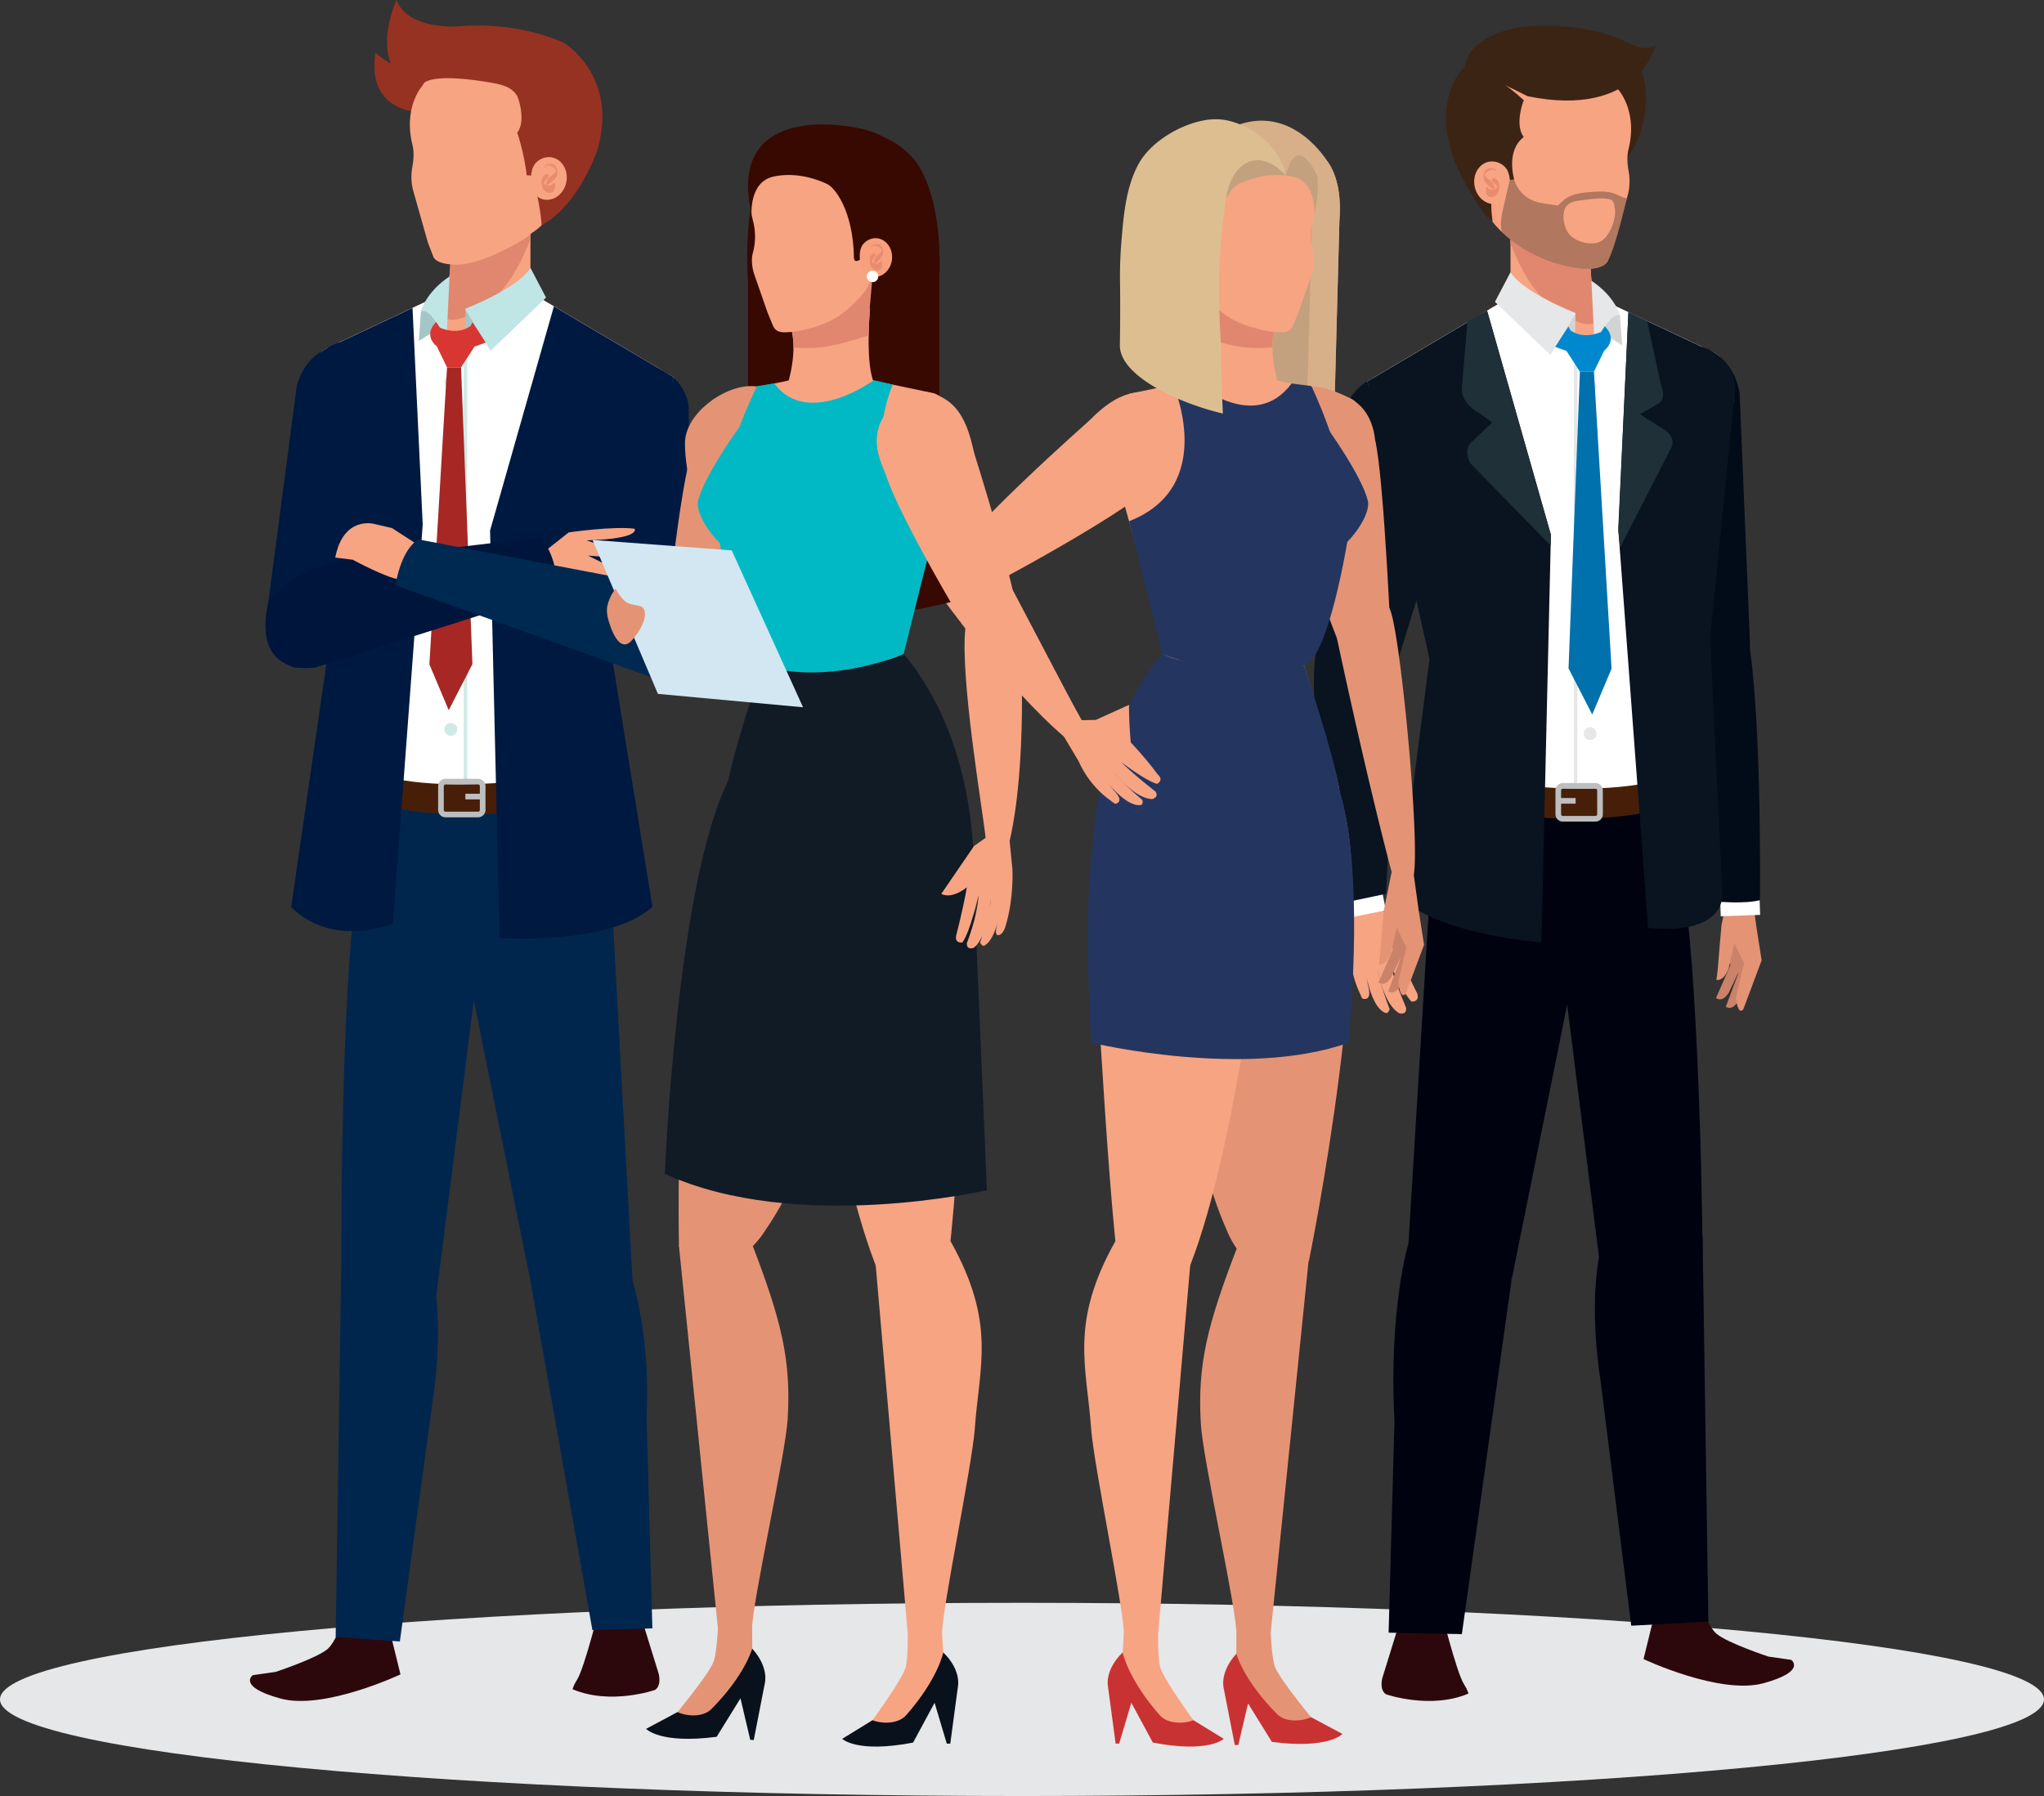 <svg xmlns="http://www.w3.org/2000/svg" xmlns:xlink="http://www.w3.org/1999/xlink" viewBox="0 0 1744.75 1533.3"><rect x="0" y="0" width="1744.75" height="1533.3" fill="#333333" stroke="none"/><style><![CDATA[.B{fill:#f7a483}.C{fill:#e59375}.D{fill:#fff}.E{fill:#e6e7e8}.F{fill:#e1876f}.G{fill:#f8a07d}.H{stroke-miterlimit:10}.I{fill:#e98b6f}.J{fill:#091420}.K{fill:#001940}.L{fill:#3c2415}.M{fill:#24365f}.N{stroke-width:2.948}.O{stroke-width:4.823}]]></style><path d="M1744.75 1450.82c0 45.56-390.58 82.48-872.38 82.48S0 1496.38 0 1450.82s390.57-82.47 872.37-82.47 872.38 36.93 872.38 82.47z" class="E"/><path d="M357.2 95.52s-44.46 0-36.72-50.53c0 0 26.78 25.28 55.45 14.82 0 0 2.17 33.94-18.73 35.7z" fill="#963222"/><path d="M276.65 334l-14.13 3.07s-38.65 166.33-24.1 205.8 37.9.4 45.2-3.18 71.92-186.6 71.92-186.6z" class="C"/><path d="M228 522l25.4-193.16c15.13-50.83 71-32.06 71-32.06 41.9 15.54 35.22 48.5 35.22 48.5L302.2 543.8s-10.87 30.14-50.67 26.13c0 0-28.98-6.92-23.53-47.92z" class="K"/><path d="M296.4 1370.64s-7.5 29.2-16.73 37.13-44.4 19.57-44.4 19.57l-19.5 2.8s-13.55 9.72 23.64 19.93 102.44-20.6 102.44-20.6l-14.7-59.7zm196.08 63.58c6.57-10.23 20.32-66 20.32-66l30.38-.92 19 61.36s3 10.27-3.16 14.12c0 0-37.9 13.15-70.25-.63.02.04.37-2.7 3.7-7.93z" fill="#2c080d"/><path d="M304.13 588l-38.8-237.13S252 315.23 278.7 297.4l101.88-47.9h71.86L575 321.92 494.66 588z" class="B"/><g fill="#00264e"><path d="M494.66 588s22 50.24 27.3 165.73c0 0-165.6 51.94-217.53 0l-.3-165.73z"/><path d="M386.1 753.2c-.28 38.76 29.9 70.4 67.42 70.67S521.68 793 522 754.2s-29.9-70.4-67.4-70.67-68.2 30.92-68.5 69.67z"/><path d="M521.9 762.73l18 330.06s-31.9 41.83-88.35-5.36l-61.3-303.6S420 681.8 521.9 762.73z"/><path d="M525.87 1054.25s31 59 26 155.5l5 180.4-51.2 1.53-53.82-303.33s28.55-101.84 74.03-34.1zM304.73 753.88c-3.93 38.55 9.85 71.54 47.18 75.34s70.77-24.36 74.7-62.9-23.14-72.9-60.47-76.7-57.48 25.7-61.42 64.27z"/><path d="M410.7 804.64l-38.3 301.67s-67.77 9-81-37.1c0 0-.84-213 13.32-315.32.02 0 91.84-44.72 105.98 50.76z"/><path d="M368.12 1079.58s12.25 45.2 1 118l-27.8 203.77-54.8-3.87 4.93-328.28s30.15-45.63 76.7 10.38z"/></g><path d="M564.24 351.06l14 3.73S600 522 583.64 560.75s-31.7.3-38.84-3.6-60.25-190.64-60.25-190.64z" class="B"/><path d="M526.73 555.66L481 358.76c9.45-53.25 60.14-49.5 60.14-49.5 44.5 4 46.68 37.6 46.68 37.6l2.94 200.25s2.94 34.23-22.86 32.4c-.05 0-36.97-5.77-41.17-23.86z" class="K"/><path d="M452.8 197.15V274H371.6s20-30.45 10-76.8z" class="B"/><path d="M411.6 262.38c-7.32 4.7-22.88 14.73-31.76 8.87a8.4 8.4 0 0 1-3.85-6c5.22-12.17 12.4-36.43 5.57-68.14h71.24v7c-8.9 22.5-20.3 44.78-41.2 58.27z" class="F"/><path d="M454.75 198.23s13.82-6 29.47-40.22c0 0 34-40.46 9.9-86.4 0 0-14.23-38.83-83.2-28 0 .04-6.2 104.13 43.82 154.6z" class="G"/><path d="M369.83 219l-4.6-12-12.7-44.82a46.21 46.21 0 0 1-.67-19c1.12-6.3 1.83-12.88.2-19.53-8-32.22 8.5-50.52 8.5-50.52 18.2-30.4 63-31.4 63-31.4 55.46 1.44 61.37 54.94 61.37 54.94 9.82 35.45-17.86 65.8-17.9 65.87-2.22 2.4-.78 14.12-1.38 17.48-2.6 14.3-16 23.36-27.93 29.66-13.1 6.93-29 14.34-43.77 16-5.62.7-21.5.23-24.12-6.68z" class="B"/><path d="M507.84 581.52c-.16 7.9 11.83 90.54 6.8 91.6 0 0-137.1 31.6-210.2 0l-.3-85.15-38.8-237.1S252 315.23 278.7 297.4l101.88-47.9-6.88 20.66 14.74 41.9 64-62.55L575 321.92q-10.28 34-20.5 68.06l-37.93 125.46c-.05 0-10.8 45.22-8.73 66.08z" class="D"/><path d="M397.3 264.43l.85 38.17 14.05-13.74-14.9-24.43z" fill="#a5c6c7"/><path d="M379.4 326a5.45 5.45 0 1 0 5.45-5.44 5.44 5.44 0 0 0-5.45 5.44zm0 98.9a5.45 5.45 0 1 0 5.45-5.44 5.44 5.44 0 0 0-5.45 5.44zm0 98.9a5.45 5.45 0 1 0 5.45-5.44 5.45 5.45 0 0 0-5.45 5.44zm0 98.9a5.45 5.45 0 1 0 5.45-5.45 5.44 5.44 0 0 0-5.45 5.45z" fill="#cfeae6"/><path d="M397.3 306.95V682.3" fill="none" stroke="#cfeae6" class="H N"/><path d="M305.27 680.94s70 32.8 213.3-.73c2.35-.56 1.36-6.67 1.36-6.67l-1.36-13.8c-.63-4.43-3.1-4.2-3.1-4.2s-137.1 31.6-210.2 0c0 0-2.95-.52-3.07 3.9v17.2s0 3.44 3.07 4.3z" fill="#471f08"/><g fill="none" stroke="#bcbec0" class="H O"><path d="M376.4 691.34a3.91 3.91 0 0 0 3.87 4h27.88a3.91 3.91 0 0 0 3.86-4v-20.08a3.92 3.92 0 0 0-3.86-4h-27.88a3.92 3.92 0 0 0-3.87 4z"/><path d="M412 680.04h-14.76"/></g><path d="M397.3 263.57s44.94-17.46 55.52-34.84l13.28 25.32-47.38 45.43-21.42-35.05" fill="#bfe5e5"/><path d="M358.8 75.44c2-14.64 49.7-6.82 62.2-4.53 7.5 1.38 16.32 3.66 20.4 11 1.5 2.73 7.55 21.8.12 31.34a194.53 194.53 0 0 1 8.1 36.4l3.8.2c7.46 19.24 8.92 42.36 8.92 42.36s27.83-12 47.14-62.8C529 64.8 481 36.32 481 36.32c-44.08-19.14-88.08-13.9-88.08-13.9S348.52 26.47 338.5 0c0 0-28.08 60.75 20.3 75.44z" fill="#963222"/><path d="M458.7 167.75a12.26 12.26 0 0 0 7.81 2.79c8.84.28 16.55-7.64 17.23-17.7s-5.93-18.4-14.76-18.7a15.55 15.55 0 0 0-11.18 4.5c-4.44 4.24-5 12.4-4.22 18.1.6 4.55 2.18 8.5 5.12 11z" class="B"/><path d="M465 143.36c.77-5.26 11.2.28 9.46 3.18-1 1.67-2.95 2.83-4.48 4a7.79 7.79 0 0 0-3.54 5.62c-.06.3-.15 1.2.14 1.45 1.34 1 6.1-3.93 7.15-5 2.05-2.05 2.5-5.7 1.67-8.4-.87-2.86-2.65-4.27-5.68-4.22-2.4 0-4.85.07-4.84 3.05 0 .08.08.57.12.3zm3.14 5.64c-1.05-1.17-2.15-.3-3.34.48a5 5 0 0 0-2.05 3 12.37 12.37 0 0 0 .92 8.86 6.67 6.67 0 0 0 5.59 3.32c3.22 0 4.3-2.75 4.56-5.46.07-.72.2-2.45-.5-2.93s-1.35.65-1.88 1.14a4.53 4.53 0 0 1-2.77.9A5.79 5.79 0 0 1 464 156a3 3 0 0 1-.45-.85c-.07 1.8 0 2.2.23 1.22a4.71 4.71 0 0 1 .67-1.23c.8-1.2 2.1-2 3-3.12.42-.53 1.25-2.4.72-3z" class="I"/><path d="M472.8 261.55l-54.48 191.4 8.1 347.75s93.5 7 130.5-26.5L522 558.9l53-237zm-120.67 1.35l-62 29.16S254.78 301.38 262 338l20.4 202.68-33.82 233.5s29 34.84 86.8 14.37l25.45-340.77z" class="K"/><path d="M359.33 265.5s4.13-16 24.4-29.5l-2.65 55.1s-11.25-28.2-21.75-25.6z" fill="#bfe5e5"/><path d="M357.5 291.12l1.84-25.6c6.2-1.52 11.72 7.15 16.23 14.25z" fill="#a5c6c7"/><g fill="#d83633"><path d="M401.7 278.23l1.66-3.1 11.3 17.35-9.72 3.46-3.24-17.7zm-26.14 1.53l-3.17-4.86s-12.07 10.15.6 21c.01.04.01-8.9 2.57-16.14z"/><path d="M401.7 278.23s-9.58 8.5-26.15 1.53c-3.63 4.6-3.6 10.48-2.57 16.18l8.6 17.7h12l11.42-17.7s1.13-3.94-3.3-17.7z"/></g><path d="M393.57 313.64l9.68 253.34-20.22 39.35-16.5-39.15 15.05-253.54h12z" fill="#a62724"/><path d="M460.56 474.2l24.9-19.68s37.5-5.5 56.23-3.14c0 0 6.2 8.6-41.1 9.93 0 0 33.17 10.6 43.82 18.48 0 0 1.7 9.82-28.62-4.44l-13.8-1 32.1 16s-1.25 6.1-30.47-1.83l-29.3 3.2z" class="B"/><path d="M301.05 477.85l160.52-19.2c8 9.8 15.75 27.6 12.32 46.23l-205 65s-54.17 9.6-39.9-55.63c0 .03 22.85-33.25 72.05-36.4z" fill="#00153b"/><path d="M301.05 477.85s28.84 15.55 39.66 16.78l16.78-29-22.93-14.83-15.72-3.62S293 440.5 286.17 476z" class="B"/><path d="M588 534c9.7 58.65-33 43.83-33 43.83l-217.5-78.28c6.13-33.7 19.92-39 19.92-39l186 35.5S578.52 507.1 588 534z" fill="#002952"/><path d="M1387.55 135.8c-5 5-6.92 12.58-9.36 19.27-18.82-24.8-32.66-73.55-5.87-95.9 40.27-33.57 41.08 50.9 15.23 76.62z" class="L"/><g fill="#ca8268"><path d="M1473.9 803.17l3.1 21-12.2 27.83s5.16 4.62 10.87-4.5l10.87-22.93-1.56-23.67z"/><path d="M1479.5 810.26l4.27 20.77-10.62 28.45s5.4 4.32 10.6-5.1l9.58-23.5-2.85-23.5z"/></g><g class="C"><path d="M1502.94 814.9l-3.8-24.38-4.14-30.25-19-2.62-6.5 31.9-1.5 16.75-1.9 22.88-1 7.38s5.92 1.9 10.53-9.84l4.83-21.58 8.2 17-7 29.78s1.78 15.54 6.44 9.68l15.66-41.8z"/><path d="M1430.1 554.2s41.9 165.1 45.9 203.45c0 0 16.27 19.32 18.93 2.62 5.33-33.33-2.24-207.87-10.76-221.68s-54.06 15.6-54.06 15.6z"/><path d="M1464.1 355.3l13.75 4.5s21.78 169.35 3.35 207.18-39.64-.2-46.54-4.47-51-196.1-51-196.1z"/></g><path d="M1493.7 547.3l-8.8-212.16c-10-52.08-63.28-36.58-63.28-36.58-43.24 11.26-41.17 59.7-41.17 59.7l37.2 203.22s7.8 31.08 47.8 31.08c0 0 29.55-3.98 28.26-45.27z" fill="#010c18"/><path d="M1468.17 762.93l.66 19.3 33.6-1.16-.66-19.3-33.6 1.15z" class="D"/><path d="M1421.32 568.63s18.56 124.72 45.16 201.1c0 0 22.83 2.14 35.83-1.24 0 0 2-178.82-12.74-236.68 0 0-73.57 1.53-68.25 36.8z" fill="#010c18"/><path d="M1448.36 1357.56s7.5 29.2 16.73 37.13 44.4 19.57 44.4 19.57l19.5 2.8s13.54 9.72-23.64 19.94-102.44-20.62-102.44-20.62l14.7-59.7zm-198.68 80.34c-6.56-10.23-20.3-66-20.3-66l-30.37-.9-19 61.36s-3 10.27 3.15 14.12c0 0 37.9 13.15 70.25-.63-.02.01-.4-2.73-3.72-7.96z" fill="#2c080d"/><path d="M1438 591.63l38.8-237.1s13.37-35.65-13.37-53.46l-101.88-47.9h-71.86l-122.5 72.4 80.28 266.05z" class="B"/><g fill="#000210"><path d="M1247.5 591.63s-22 50.24-27.3 165.73c0 0 165.6 51.94 217.55 0l.3-165.73z"/><path d="M1356.07 756.86c.3 38.75-29.9 70.4-67.4 70.68s-68.17-30.92-68.45-69.68 29.9-70.4 67.42-70.67 68.16 30.92 68.44 69.67z"/><path d="M1220.27 766.4l-18 295.12s31.88 76.76 88.34 29.57l61.3-303.6s-29.76-102.03-131.63-21.1z"/><path d="M1202.26 1061.53s-17 55.4-11.94 151.9l-5 180.4 62.52 1.24 42.5-303s-42.6-98.27-88.1-30.54zm235.17-304c3.93 38.56-9.84 71.55-47.17 75.35s-70.77-24.35-74.7-62.9 23.14-72.9 60.47-76.7 57.48 25.73 61.4 64.27z"/><path d="M1331.48 808.3l34.3 271.9s74.35 33 87.55-13.16c0 0-1.72-207.13-15.9-309.5 0 0-91.8-44.7-105.95 50.77z"/><path d="M1365.78 1069.1s-10.44 39.87.83 112.7l25.8 206.1 65.86-3.5-4.94-328.3s-41-43-87.55 13z"/></g><g class="B"><path d="M1183 570.5c-14 140.42-8.26 149.7-6.8 206 0 0-7.48 19.82-20.2 8.68s-33-198.1-26.64-213c9.52-22.13 53.64-1.68 53.64-1.68z"/><path d="M1174.14 770.93l19.75 19.75 16.78 24.58c-8.3 5.6-17-8.17-17-8.17 5.43 21.68 16 40.8 16 40.8 2.55 7.77-4.8 7.2-4.8 7.2-8.2-8.4-18.68-33.22-18.68-33.22 3.94 14.78 14 38.34 14 38.34.94 6.75-5.83 4.83-5.83 4.83-13.94-8.25-18.57-38.34-18.57-38.34 1.4 11.42 10.4 34.86 10.4 34.86-1.62 4.65-3.88 3.06-3.88 3.06-12-4.84-16.4-33.8-16.4-33.8l1.92 10.8c3.94 14.56-5.1 10.8-5.1 10.8l-3.25-7.3a88.07 88.07 0 0 1-6.65-42.58l.06-26.2zm39.96-441c-47.3-10.77-63.45 32.94-63.45 32.94s-23.74 145.5-23.45 207.84c.2 42.07 51.53 8.2 54.9.8 7.44-16.32 61.38-191.56 61.38-191.56s2.82-41.18-29.38-50z"/></g><path d="M1190.1 574l61.33-198.84c-1.38-49.43-49.75-56.8-49.75-56.8-45.48-4.36-55.45 34.78-55.45 34.78l-22 199.06s-7.46 44.74 18.4 45.4c0-.04 43.38 4.66 47.48-23.6z" class="J"/><path d="M1146.247 764.818l32.958-6.586 3.784 18.936-32.958 6.586z" class="D"/><path d="M1193.82 561.9L1183 763.1l-37.3 7.84s-33.7-167.4-21.5-218.77c0 0 48.77-26.6 69.6 9.73z" class="J"/><path d="M1289.36 200.82v76.8h81.22s-20-30.45-10-76.8z" class="B"/><path d="M1330.56 266.05c7.32 4.7 22.88 14.73 31.76 8.87a8.4 8.4 0 0 0 3.85-6c-5.22-12.17-12.4-36.43-5.57-68.14h-71.24v7c8.9 22.5 20.28 44.78 41.2 58.27z" class="F"/><path d="M1287.42 201.9s-13.83-6-29.47-40.22c0 0-34-40.45-9.9-86.38 0 0 14.23-38.85 83.2-28 0 .02 6.2 104.12-43.82 154.6z" class="G"/><path d="M1372.34 222.67l4.6-12 12.7-44.82a46.39 46.39 0 0 0 .66-19c-1.12-6.3-1.83-12.9-.2-19.53 8-32.23-8.5-50.52-8.5-50.52-18.2-30.4-63-31.4-63-31.4-55.47 1.44-61.37 54.94-61.37 54.94-9.82 35.45 17.86 65.8 17.9 65.87 2.2 2.4.78 14.12 1.38 17.47 2.6 14.3 16 23.37 27.93 29.67 13.1 6.93 29 14.34 43.77 16 5.6.65 21.48.23 24.1-6.68z" class="B"/><path d="M1234.32 585.2c.17 7.9-11.82 90.54-6.78 91.6 0 0 137.1 31.6 210.2 0l.3-85.16 38.8-237.1s13.37-35.65-13.37-53.46l-101.88-47.9 6.87 20.65-14.73 41.9-64-62.55-122.5 72.4q10.26 34 20.5 68.06l37.93 125.47s10.76 45.23 8.67 66.08z" class="D"/><path d="M1344.88 268.1l-.84 38.17-14.07-13.74 14.9-24.43z" fill="#d1d3d4"/><path d="M1362.8 329.65a5.45 5.45 0 1 1-5.45-5.44 5.45 5.45 0 0 1 5.45 5.44zm0 98.9a5.45 5.45 0 1 1-5.45-5.45 5.44 5.44 0 0 1 5.45 5.45zm0 98.9a5.45 5.45 0 1 1-5.45-5.44 5.45 5.45 0 0 1 5.45 5.44zm0 98.9a5.45 5.45 0 1 1-5.45-5.45 5.46 5.46 0 0 1 5.45 5.45z" class="E"/><path d="M1344.88 310.62v375.36" fill="none" stroke="#e6e7e8" class="H N"/><path d="M1436.9 684.6s-70 32.8-213.3-.73c-2.35-.56-1.35-6.67-1.35-6.67l1.35-13.8c.63-4.42 3.1-4.2 3.1-4.2s137.1 31.6 210.2 0c0 0 2.95-.52 3.08 3.9v17.2s.02 3.44-3.08 4.3z" fill="#471f08"/><g fill="none" stroke="#bcbec0" class="H O"><path d="M1365.78,695a3.91,3.91,0,0,1-3.87,4H1334a3.91,3.91,0,0,1-3.86-4V674.93a3.92,3.92,0,0,1,3.86-4h27.88a3.92,3.92,0,0,1,3.87,4Z"/><path d="M1330.17 683.7h14.76"/></g><path d="M1344.88 267.24s-44.94-17.45-55.52-34.84l-13.28 25.3 47.38 45.45 21.42-35.06" class="E"/><path d="M1300.77 85.63c-1.5 2.73-7.55 21.8-.12 31.34-15.66 12-8.1 36.4-8.1 36.4l-3.8.22c-22-5.7-14.6 35.86-14.58 35.87-.17-1-3.82-3.28-4.55-4-4.3-4.1-13.35-18.9-16.2-24.1-15.46-28.34-14-29.8-18.15-46.52-2.83-11.43-1.6-42.4 15-57.95.02.03 19.4.03 50.5 28.75z" class="L"/><path d="M1283.46 171.43a12.31 12.31 0 0 1-7.81 2.78c-8.84.28-16.55-7.64-17.23-17.7s5.93-18.4 14.76-18.68a15.53 15.53 0 0 1 11.18 4.48c4.44 4.24 5 12.42 4.23 18.1-.6 4.57-2.2 8.5-5.13 11z" class="B"/><path d="M1277.2 147c-.78-5.26-11.2.3-9.46 3.18 1 1.67 3 2.83 4.48 4a7.82 7.82 0 0 1 3.54 5.62c0 .3.16 1.2-.14 1.45-1.34 1-6.1-3.93-7.15-5-2-2-2.5-5.7-1.67-8.38.87-2.86 2.65-4.28 5.68-4.23 2.4 0 4.85.08 4.84 3.07 0 .07-.08.57-.12.3zm-3.2 5.66c1-1.17 2.15-.3 3.33.48a5 5 0 0 1 2.07 3 12.5 12.5 0 0 1-.93 8.87 6.67 6.67 0 0 1-5.59 3.32c-3.22.05-4.3-2.74-4.56-5.46-.06-.72-.2-2.45.5-2.93s1.35.65 1.88 1.14a4.53 4.53 0 0 0 2.77.9 5.78 5.78 0 0 0 4.69-2.36 3.1 3.1 0 0 0 .45-.84c.07 1.77 0 2.18-.23 1.2a4.81 4.81 0 0 0-.67-1.22c-.8-1.2-2.1-2-3-3.12-.43-.52-1.26-2.4-.73-3z" class="I"/><path d="M1269.37 265.22l54.48 191.4-8.08 347.75s-84.66-5.18-121.66-38.66l26.1-203.12-53-237z" class="J"/><path d="M1269.37 265.22l54.48 191.4-.23 9.1-68.62-70.24s-7.2-12.18 2.55-19.4l16.2-15.5-11.56-8.3s-16.2-7.87-14.2-22.6l4.64-55.42z" fill="#1f3038"/><path d="M1390 266.57l62 29.16s35.3 9.32 28.1 45.9l-20.4 202.67 10.3 214.76s8.74 39.9-63.2 33.14l-25.45-340.76z" class="J"/><path d="M1382.84 269.18s-4.13-16-24.4-29.5l2.64 55.1s11.25-28.18 21.75-25.6z" class="E"/><path d="M1384.68 294.8l-1.84-25.6c-6.2-1.52-11.72 7.14-16.23 14.25z" fill="#d1d3d4"/><path d="M1390 266.57l16 7.52 11.56 53.36s5.8 13.8-2.6 17.43l-15.08 8.8 21.25 13.45s11.2 7 4.3 17.32l-42.62 83.22-1.34-14.23z" fill="#1f3038"/><path d="M1283.43 199.5c28.43 26.5 65 29.75 65 29.75 21.34 2.23 24.22-6.9 24.22-6.9 6.6-11.87 16-53.36 16-53.36-.3 1.26-9.16-3.23-10.08-3.58-6.94-2.64-14.68-1.94-21.92-1.38-7.08.55-14.38 1.62-20.45 5.57-.7.46-6.17 5.87-6.67 5.8l-12.65-1.85c-20.53-3-24.36-20.2-24.36-20.2l-3.8.22-5.93 25.9s-4.07 16.52.64 20.02zm84.07 5.86c-8.24 5.64-24.5 1.16-29.54-7.56-3-5.16-4.52-13.4-2.4-19.05 2.4-6.43 9.7-7.2 15.57-7.93 7.27-.93 15.25-2.18 22.56-.83 3.7.68 3.87 3.4 4.7 7.7 1.6 8.14-3.87 22.85-10.9 27.66z" fill="#b1775f"/><g fill="#0088ce"><path d="M1340.46 281.9l-1.66-3.1-11.3 17.34 9.7 3.47 3.25-17.7zm26.14 1.53l3.18-4.86s12.07 10.14-.6 21c0 .04 0-8.93-2.57-16.14z"/><path d="M1340.46 281.9s9.58 8.5 26.15 1.53c3.63 4.6 3.6 10.48 2.57 16.18l-8.6 17.7h-12l-11.4-17.7s-1.2-3.9 3.26-17.7z"/></g><path d="M1348.6 317.3l-9.7 253.34 20.23 39.35 16.5-39.15-15.05-253.54h-12z" fill="#0071ac"/><path d="M1304 82.16L1285.45 73l-35.16-16.06s0-24.1 44.36-33.4c0 0 54.4-8.57 97.65 14.3 0 0 11.8 6.44 21.1.72 0-.03-15.02 62.92-109.4 43.6z" class="L"/><path d="M1138.93 354l4.4-165.5c3.14-38.7-12-52.73-12-52.73-64.54-24.22-97.12 8.47-97.12 8.47v169.1c28 26.18 67.78 43.53 104.7 40.67z" fill="#c4a17e"/><path d="M964.42 336.13c-33.94 16.6-15.08 56.46-15.08 56.46l45.86 166.9s42.85 17.52 118 8.75c10.44-15 31.9-77.56 39.1-125.37 5.92-39.37 24.3-78.17 4.27-100.13-7.68-8.4-66.2-16.8-66.48-18.2h-70.42z" class="B"/><path d="M1119.9 188.48l-4.4 164.8a110.09 110.09 0 0 0 23.41.72l4.4-165.5c3.14-38.7-12-52.73-12-52.73-23-8.63-41.9-10-56.76-8.25a138.17 138.17 0 0 1 33.33 8.25s15.14 14.04 12 52.73z" fill="#d7b089"/><path d="M1070.83 561.25z" fill="#6b3f2c"/><g class="C"><path d="M1151.3 339.5c21.8 11 25.28 36.37 21.68 59.42-3.76 24.13-46.93 74.8-57.52 52.78-20.8-43.25-30.54-76.05-21.28-98.64s22.2-31.17 57.12-13.56z"/><path d="M1173.74 375.36l-50.68-2.3-25.3 38.2s39.3 141.2 60.65 167.9c22.74 28.45 26.73-1.95 29.7-13.92 0 0-6.47-157.9-14.4-189.88z"/></g><g fill="#ca8268"><path d="M1185.75 790l3.1 21-12.2 27.8s5.16 4.62 10.87-4.5l10.87-22.93-1.52-23.62z"/><path d="M1191.34 797l4.27 20.76-10.6 28.5s5.4 4.32 10.6-5.1l9.58-23.5-2.85-23.5z"/></g><g class="C"><path d="M1214.8 801.7l-3.8-24.4-4.18-30.25-18.92-2.62-6.5 31.9-1.58 16.75-1.9 22.87-1 7.4s5.92 1.9 10.53-9.85l4.83-21.58 8.2 17-7 29.78s1.8 15.54 6.45 9.67l15.65-41.8z"/><path d="M1141.2 544.82s24.53 116 46.68 199.62c0 0 16.26 19.32 18.92 2.62 5.33-33.33-12.3-214-20.84-227.8s-44.76 25.57-44.76 25.57zm-43.13 938.58c22.8 3.88 44.68-3.46 44.68-3.46L1119.1 1466s-25.7-31.23-30.5-42.27c-3.07-7.07-3.94-30-3.94-30l-29.25 1.73-.06 16.4-10.65 24.9s-1 11.75 20.28 14.1a425.37 425.37 0 0 0 33.09 32.54z"/></g><path d="M1119.1 1466c-7.88 3.68-21.75 4.66-28.94-2.6-29-29.17-34.8-51.58-34.8-51.58-14.68 16.12-10.8 29.6-10.8 29.6l1.1 5.56 8.36 42.87 3-.18 8.32-35.42 20.34 32.84c48.62 6.38 60.2-6.8 60.2-6.8z" fill="#c93232"/><g class="C"><path d="M1117.86 1068.07l-33.2 325.63s-29.53 10-29.25 1.73c.66-20-28.47-148.23-30.37-179.65-3-50.46 5.16-84 31.4-151.86 0 0 48.3-33.47 61.42 4.15z"/><path d="M1007 748.84s-11.2 185.63 40.14 301.36c0 0 22.66 60.9 70.13 26.38 0 0 60.35-294.62 27.15-395.2-.03 0-141.26-33.04-137.42 67.46z"/></g><path d="M1084.54 557.33c5.6-1 28.7 10.9 28.7 10.9s28.85 92.7 30.1 106.8-95.7 87.07-204 45.52c0 0 50.15-130.57 53.2-162.72s92-.52 92-.52z" fill="#e79675"/><path d="M1113.24 568.24s27.65 83.6 30.1 106.8c8.63 82.14-102.5 116.6-210.82 75 0 0-7-112.92 60-192.23.01.03 17.82 16.27 120.73 10.42z" class="M"/><g class="B"><path d="M1010.83 811l-78.32-43s12.7 247.82 22.63 317.43c0 0 43.82 12.2 57.4 3.18 40.62-95.3 64.15-302.22 64.15-302.22z"/><path d="M963.38 695.5s-37.58 10.85-29.8 80.5c7.6 68 132.7 74.48 144.38 4.74 12.57-75.05-48.3-114.82-114.57-85.24zm52.82-365.88h75.38c-3.42-11-10.52-39.4.46-58.72l-76.16-50s13.54 83.9.32 108.72z"/></g><path d="M1086.18 296.66c-.22-8.4 1.17-17.5 5.87-25.76l-76.16-50s5.5 34.2 6.07 65.4c27.5 8.7 38.83 12.1 64.22 10.36z" class="F"/><path d="M1103.77 277.74l4.57-11.12 11.45-32.82c1.6-5.22 2.6-12.42 1.06-17.68a53.54 53.54 0 0 1-.14-27.72c7.75-30-4.9-46.5-4.9-46.5-16.28-28.77-58-30.76-58-30.76-51.8.06-58.56 49.87-58.56 49.87-10 32.85 15.13 61.8 15.18 61.85 3.18 3.67 3.25 9.35 4.65 13.76a41.55 41.55 0 0 0 6.94 13c6.83 8.7 15.9 17.15 25.38 22.6 9 5.17 26.63 10.9 39.32 11.4 5.3.18 10.44.5 13.06-5.88z" class="B"/><path d="M1019.2 242.38c.94-23.6 1.46-22.1 1.46-22.1.9-6.87 13.66 8.68 13.84-.3.8-41.15 16.73-59.94 22.72-62.8 16.3-7.76 33.13-9.38 46.27-6.36 20.6 4.75 18.4 32.36 18.4 32.36 22.84-100.34-91.7-73.72-91.7-73.72-55.72 11.64-52.7 63.75-52.7 63.75-9.56 55.3 43.6 90.12 43.6 90.12z" fill="#c4a17e"/><path d="M1023.23 234.54a11 11 0 0 1-7.27 1.82c-8-.52-14.25-8.34-14-17.45s7-16.06 14.94-15.54a14.08 14.08 0 0 1 9.67 5c3.64 4.22 3.38 11.63 2.22 16.7-.9 4.06-2.68 7.5-5.56 9.48z" class="G"/><path d="M1019.73 212c-.23-4.8-10.13-.73-8.8 2 .77 1.6 2.4 2.82 3.68 4a7 7 0 0 1 2.7 5.38c0 .26 0 1.1-.26 1.28-1.3.8-5.15-4.07-6-5.1-1.67-2-1.74-5.34-.76-7.7a4.77 4.77 0 0 1 5.47-3.31c2.17.24 4.37.5 4.1 3.2 0 .05-.12.5-.14.25zm-3.35 4.8c1.07-1 2-.07 3 .72a4.59 4.59 0 0 1 1.59 2.9 11.23 11.23 0 0 1-1.62 7.92 6 6 0 0 1-5.31 2.49c-2.92-.22-3.65-2.84-3.63-5.3 0-.65 0-2.22.7-2.6s1.16.7 1.6 1.2a4.16 4.16 0 0 0 2.42 1 5.26 5.26 0 0 0 4.42-1.71 2.37 2.37 0 0 0 .48-.73c-.08 1.62-.18 2-.3 1.07a4.64 4.64 0 0 0-.5-1.17c-.6-1.14-1.7-2-2.4-3.07-.34-.5-.92-2.27-.4-2.76z" class="I"/><path d="M1023.54 236.23a4.9 4.9 0 1 1-4.65-5.15 4.92 4.92 0 0 1 4.65 5.15z" class="D"/><use xlink:href="#B" fill="#4fa6c9"/><g class="M"><use xlink:href="#B"/><path d="M1102.5 327.37l16.92 2.25s27.1 55.34 33.8 113.6c-7.2 47.8-22.5 119.86-40 125-59.27 17.53-121.14-10-121.14-10L963.75 445c76.14-29.64 37.66-116.66 37.66-116.66l16-3.83s52.25 47 85.1 2.86z"/></g><path d="M996.7 1484.7c22.53 5.24 44.8-.8 44.8-.8l-22.8-15.3s-23.8-32.7-27.92-44c-2.66-7.24-2.15-30.2-2.15-30.2h-29.3l-1 16.35-12.14 24.26s-1.7 11.66 19.4 15.28a424.52 424.52 0 0 0 31.12 34.42z" class="B"/><path d="M1018.7 1468.6c-8.08 3.2-22 3.35-28.73-4.3-27.2-30.85-31.7-53.56-31.7-53.56-15.6 15.23-12.52 28.9-12.52 28.9l6.55 48.9h3l10.4-34.87 18.36 34c48.15 9.25 60.5-3.22 60.5-3.22z" fill="#c93232"/><g class="B"><path d="M952.1 1059.58l64 19-27.48 315.85s-29.4 8.3-29.3 0c.16-20.05-25.66-143.22-27.92-174.62-3.87-54-18.54-90.2 20.7-160.23zm57.17-687.96c1.5 24.37-11.23 48.3-35.6 49.8s-87.75-9.63-72.55-28.75c29.85-37.6 47.93-56.45 72.3-58s34.36 12.57 35.86 36.94z"/><path d="M990.68 407.07l-15.5-41.82-45.4-6.1s-110 96.9-124.7 127.76c-15.7 32.88 13.42 23.2 25.5 20.68 0 0 145.5-76.08 160.1-100.5z"/><path d="M802.6 508.06s54.8 77.06 105.8 121c0 0 22-2.18 15-14.18-11.84-20.36-60.6-115.73-72.57-136.17-6.73-11.53-48.23 29.35-48.23 29.35z"/><path d="M923.4 614.84l12-.25 28.33-12.82c-.13 15.9 1.5 32.1 1.5 32.1a308.39 308.39 0 0 1 23 27.27c5.64 5.2-.64 8.08-.64 8.08-10.57-3.14-30.53-18.68-30.53-18.68 10 10.3 29 25 29 25 3.86 5.1-2.58 6.64-2.58 6.64-15.2-.4-32.77-23-32.77-23C957.1 667.9 975.2 683 975.2 683c.8 4.56-1.77 4.3-1.77 4.3-12.1 1.55-29-20.22-29-20.22l6.5 8c9.9 10.13.8 11.2.8 11.2l-6-4.5a82.68 82.68 0 0 1-25-31.87l-12.5-21z"/></g><path d="M1097.5 149.8l-39.8-43.5c47.3-16.07 75.57 31.8 75.57 31.8l-9 11.7s-17-38.66-26.76 0z" fill="#d7b089"/><path d="M1151.2 890.2c6.7-79.46 8.86-175.53-11.88-227.4 0 0-188.27 12.35-206.17 55.4 0 0-9.1 49.77-1.55 172 0-.01 131.05 31.47 219.6-.01z" class="M"/><path d="M955.9 294.84c0 27.1 53 50.14 87.94 58.2-1.53-31.9-1.58-55.94-1.58-55.94-3.38-61.13-1.52-83.8 4-126.08 4.33-33 28.27-46.33 51.22-21.24-.93-1-1.15-4.53-1.6-5.9a50.84 50.84 0 0 0-2.47-6.19c-8-16.86-24.36-28.83-42.06-33.94a48.6 48.6 0 0 0-19.1-1.66c-21.84 2.37-48.85 17.75-59.8 36.9-10.74 18.76-13.15 42.4-14.9 63.57a362.52 362.52 0 0 0-1.53 36.24s.43 22.86-.1 56.05z" fill="#ddbe90"/><path d="M778.72 134.43s25.92 23.9 23.14 101.57v234.9s1.53 24.06 21.47 40c0 0-170.32 50-184.85-26.33v-243.7s-7.9-102.52 31.57-120.94c0 0 69.86-28.8 108.67 14.5z" fill="#370900"/><path d="M797.7 335.84c35.27 16.88 16.42 56.75 16.42 56.75l-45.86 166.9s-42.86 17.52-118 8.75c-10.44-15-31.9-77.56-39.1-125.37-5.92-39.37-24.3-78.17-4.27-100.13 7.67-8.4 66.2-16.8 66.48-18.2l69.07-.28z" class="B"/><g class="C"><path d="M746.85 761.1s-22.3 184.63-93.57 289.26c0 0-33.24 55.86-73.74 13.37 0 0-6.5-300.66 44.2-393.66 0 0 144.88-7.15 123.1 91.03zM642.22 329.62c-24.4-.67-56.84 23.43-57.52 47.84s12.63 87.38 31.22 71.55c36.54-31.12 54.78-49.85 55.46-74.25s-4.75-44.46-29.16-45.14z"/><path d="M597.5 367.06l44.55-2 23.25 39.47s-46.58 139-69.3 164.52c-24.2 27.22-26.6-3.35-29-15.45.05.04 13.64-163.6 30.5-186.54zm1.83 1112c-22.8 3.9-44.68-3.46-44.68-3.46l23.67-13.93s25.7-31.23 30.48-42.28c3.08-7.06 4-30 4-30l29.24 1.73.07 16.4 10.65 24.9s1 11.73-20.28 14.1a424.47 424.47 0 0 1-33.15 32.55z"/></g><path d="M578.32 1461.66c7.87 3.68 21.75 4.65 28.93-2.6 29-29.18 34.8-51.6 34.8-51.6 14.68 16.13 10.8 29.6 10.8 29.6l-9.45 48.42-3-.17-8.33-35.42-20.33 32.84c-48.62 6.38-60.22-6.8-60.22-6.8z" fill="#09111c"/><path d="M579.54 1063.73l33.2 325.63s29.53 10 29.24 1.73c-.65-20 28.47-148.23 30.38-179.65 3-50.46-5.16-84-31.4-151.86.04 0-48.28-33.48-61.42 4.15z" class="C"/><path d="M678.9 557.33c-5.6-1-28.7 10.9-28.7 10.9s-28.85 92.76-30.1 106.8 95.7 87.07 204 45.52c0 0-50.15-130.57-53.22-162.72s-92-.52-92-.52z" fill="#e79675"/><path d="M650.2 568.24s-27.66 83.6-30.1 106.8c-8.63 82.14 102.5 116.6 210.82 75 0 0 7-112.92-60-192.23-.02.03-17.82 16.27-120.73 10.42z" fill="#101b26"/><g class="B"><path d="M752.6 811l78.33-43s-12.7 247.82-22.63 317.43c0 0-43.83 12.2-57.4 3.18-40.62-95.3-64.15-302.22-64.15-302.22z"/><path d="M800.07 695.5s37.58 10.85 29.8 80.5c-7.6 68-132.7 74.48-144.38 4.74-12.57-75.04 48.3-114.8 114.57-85.23zm-52.83-365.88h-75.38c3.42-11 10.52-39.4-.46-58.72l76.16-50s-13.56 83.9-.32 108.72z"/></g><path d="M677.27 296.66c.2-8.4-1.18-17.5-5.87-25.76l76.16-50s-5.52 34.2-6.08 65.4c-27.48 8.7-38.82 12.1-64.2 10.36z" class="F"/><path d="M659.68 277.74l-4.57-11.12-11.45-32.82c-1.6-5.22-2.6-12.42-1.06-17.68a53.54 53.54 0 0 0 .14-27.72c-7.75-30 4.9-46.5 4.9-46.5 16.3-28.77 58.05-30.76 58.05-30.76 51.76.06 58.52 49.83 58.52 49.83 10 32.85-15.13 61.8-15.18 61.85-3.18 3.67-3.26 9.35-4.65 13.76a41.76 41.76 0 0 1-6.94 13c-6.83 8.7-15.9 17.15-25.38 22.6-9 5.17-26.63 10.9-39.33 11.4-5.26.22-10.43.54-13.05-5.84z" class="B"/><path d="M744.23 242.38c-.93-23.6-1.45-22.1-1.45-22.1-.9-6.87-13.66 8.68-13.84-.3-.8-41.15-16.73-59.94-22.73-62.8-16.28-7.76-33.12-9.38-46.26-6.36-20.6 4.75-18.4 32.36-18.4 32.36-22.85-100.34 91.7-73.72 91.7-73.72C789 121.07 786 173.18 786 173.18c9.57 55.3-43.6 90.12-43.6 90.12z" fill="#370900"/><path d="M740.2 234.54a11.05 11.05 0 0 0 7.28 1.82c8-.52 14.25-8.34 14-17.45s-7-16.06-14.94-15.54a14 14 0 0 0-9.67 5c-3.64 4.22-3.38 11.63-2.22 16.7.9 4.06 2.68 7.5 5.55 9.48z" class="G"/><path d="M743.72 212c.22-4.8 10.13-.73 8.8 2-.77 1.6-2.4 2.82-3.68 4a7 7 0 0 0-2.7 5.38c0 .26 0 1.1.25 1.28 1.3.8 5.16-4.07 6-5.1 1.67-2 1.74-5.34.76-7.7a4.77 4.77 0 0 0-5.47-3.31c-2.17.24-4.37.5-4.1 3.2 0 .05.12.5.14.25zm3.35 4.8c-1.07-1-2-.07-3 .72a4.59 4.59 0 0 0-1.59 2.9 11.28 11.28 0 0 0 1.61 7.92 6 6 0 0 0 5.32 2.49c2.92-.22 3.65-2.84 3.63-5.3 0-.65 0-2.22-.7-2.6s-1.17.7-1.6 1.2a4.19 4.19 0 0 1-2.42 1 5.25 5.25 0 0 1-4.42-1.71 2.21 2.21 0 0 1-.48-.73c.08 1.62.18 2 .3 1.07a4.64 4.64 0 0 1 .5-1.17c.6-1.14 1.7-2 2.4-3.07.34-.5.92-2.27.4-2.76z" class="I"/><path d="M739.9 236.23a4.9 4.9 0 1 0 4.65-5.15 4.92 4.92 0 0 0-4.65 5.15z" class="D"/><g fill="#00b9c5"><path d="M660.94 327.37l-14.66 2.25s-28.45 55-35.17 113.25c7.2 47.8 21.6 120.2 39.1 125.37 59.27 17.53 121.14-10 121.14-10L799.7 445C723.56 415.4 762 328.38 762 328.38l-16-3.83s-56.5 41.45-85.06 2.82z"/><path d="M630.87 364.9s-29.75 41.2-34.93 62.43c-3.4 14 20.9 45.37 40.54 50.9 10.73 3.02 10.98-110.57-5.6-113.34z"/></g><path d="M766.76 1484.7c-22.54 5.24-44.8-.8-44.8-.8l22.8-15.3s23.8-32.7 27.92-44c2.65-7.24 2.15-30.2 2.15-30.2h29.3l1 16.35 12.1 24.22s1.68 11.66-19.4 15.28a424.52 424.52 0 0 1-31.08 34.46z" class="B"/><path d="M744.76 1468.6c8.07 3.2 22 3.35 28.73-4.3 27.2-30.85 31.7-53.56 31.7-53.56 15.6 15.23 12.52 28.9 12.52 28.9l-.75 5.62-5.8 43.3h-3l-10.4-34.87-18.35 34c-48.16 9.25-60.5-3.22-60.5-3.22z" fill="#09111c"/><path d="M811.36 1059.58l-64 19 27.48 315.85s29.38 8.3 29.3 0c-.16-20.05 25.66-143.22 27.92-174.62 3.87-54 18.54-90.2-20.7-160.23z" class="B"/><path d="M829.78 718.2l12.64 297.9s-162.27 37.55-274.94-14c0 0 10.3-254.83 56.13-339.34 0 .05 196.98-18.18 206.17 55.45z" fill="#101b26"/><g class="B"><path d="M755.72 353.3c-13.76 20.16-6 39.72 5.12 61 11.32 21.64 80.34 36.6 77 12.4-6.43-47.57-11.3-74.66-32.5-86.8-17.92-10.3-35.87-6.8-49.63 13.38z"/><path d="M753.57 393.25l34.7-28 42.13 18s44.93 139.5 41.8 173.55c-3.33 36.27-23.4 13.08-32.48 4.74 0-.03-86.13-139.82-86.17-168.3z"/><path d="M871.4 554s5.48 98.2-9.53 163.82c0 0-19 11.28-20.5-2.5-2.56-23.42-22.23-138.8-17.23-179.7 1.62-13.22 47.26 18.4 47.26 18.4z"/><path d="M853 798.16s-5.1 2.5-1.66-9.48l4-18.72s-4.06 31.18-14.72 37.1c0 0-1.9 1.74-4-2.4 0 0 9-26.56 9-37.36 0 0-2.35 32.48-14.36 41.82 0 0-6.1 2.58-6-3.82 0 0 9.22-23 10.07-41.27 0 0-7.18 31.75-13.82 40.54 0 0-6.77 1.4-5.3-6.13 0 0 5.16-19 9.1-40.92 0 0-12.4 10.5-21.84 5.6l28-40.9 9.82-6.92 20.5 2.5 2.4 24.27s1.45 25.4-6.08 49.26c.1 0-1.9 6.06-5.08 6.8z"/></g><path d="M624.63 469.9l60.85 133.92-123.88-11.43-55.85-131.44 118.88 8.95z" fill="#d2e7f2"/><path d="M525.37 502.4c2.36 4.34 4.9 8.27 8.68 11.28 4.32 3.42 11.55 2.38 14.33 4.88 4.85 4.35 1.4 16.1-8.82 27.9-8.87 10.23-15.4-3.16-18.4-11.4-4.4-12.17-4.12-17.6.9-27.4z" class="C"/><defs ><path id="B" d="M1132.58 364.9s29.74 41.2 34.93 62.43c3.4 14-20.9 45.37-40.55 50.9-10.73 3.02-10.96-110.57 5.62-113.34z"/></defs></svg>